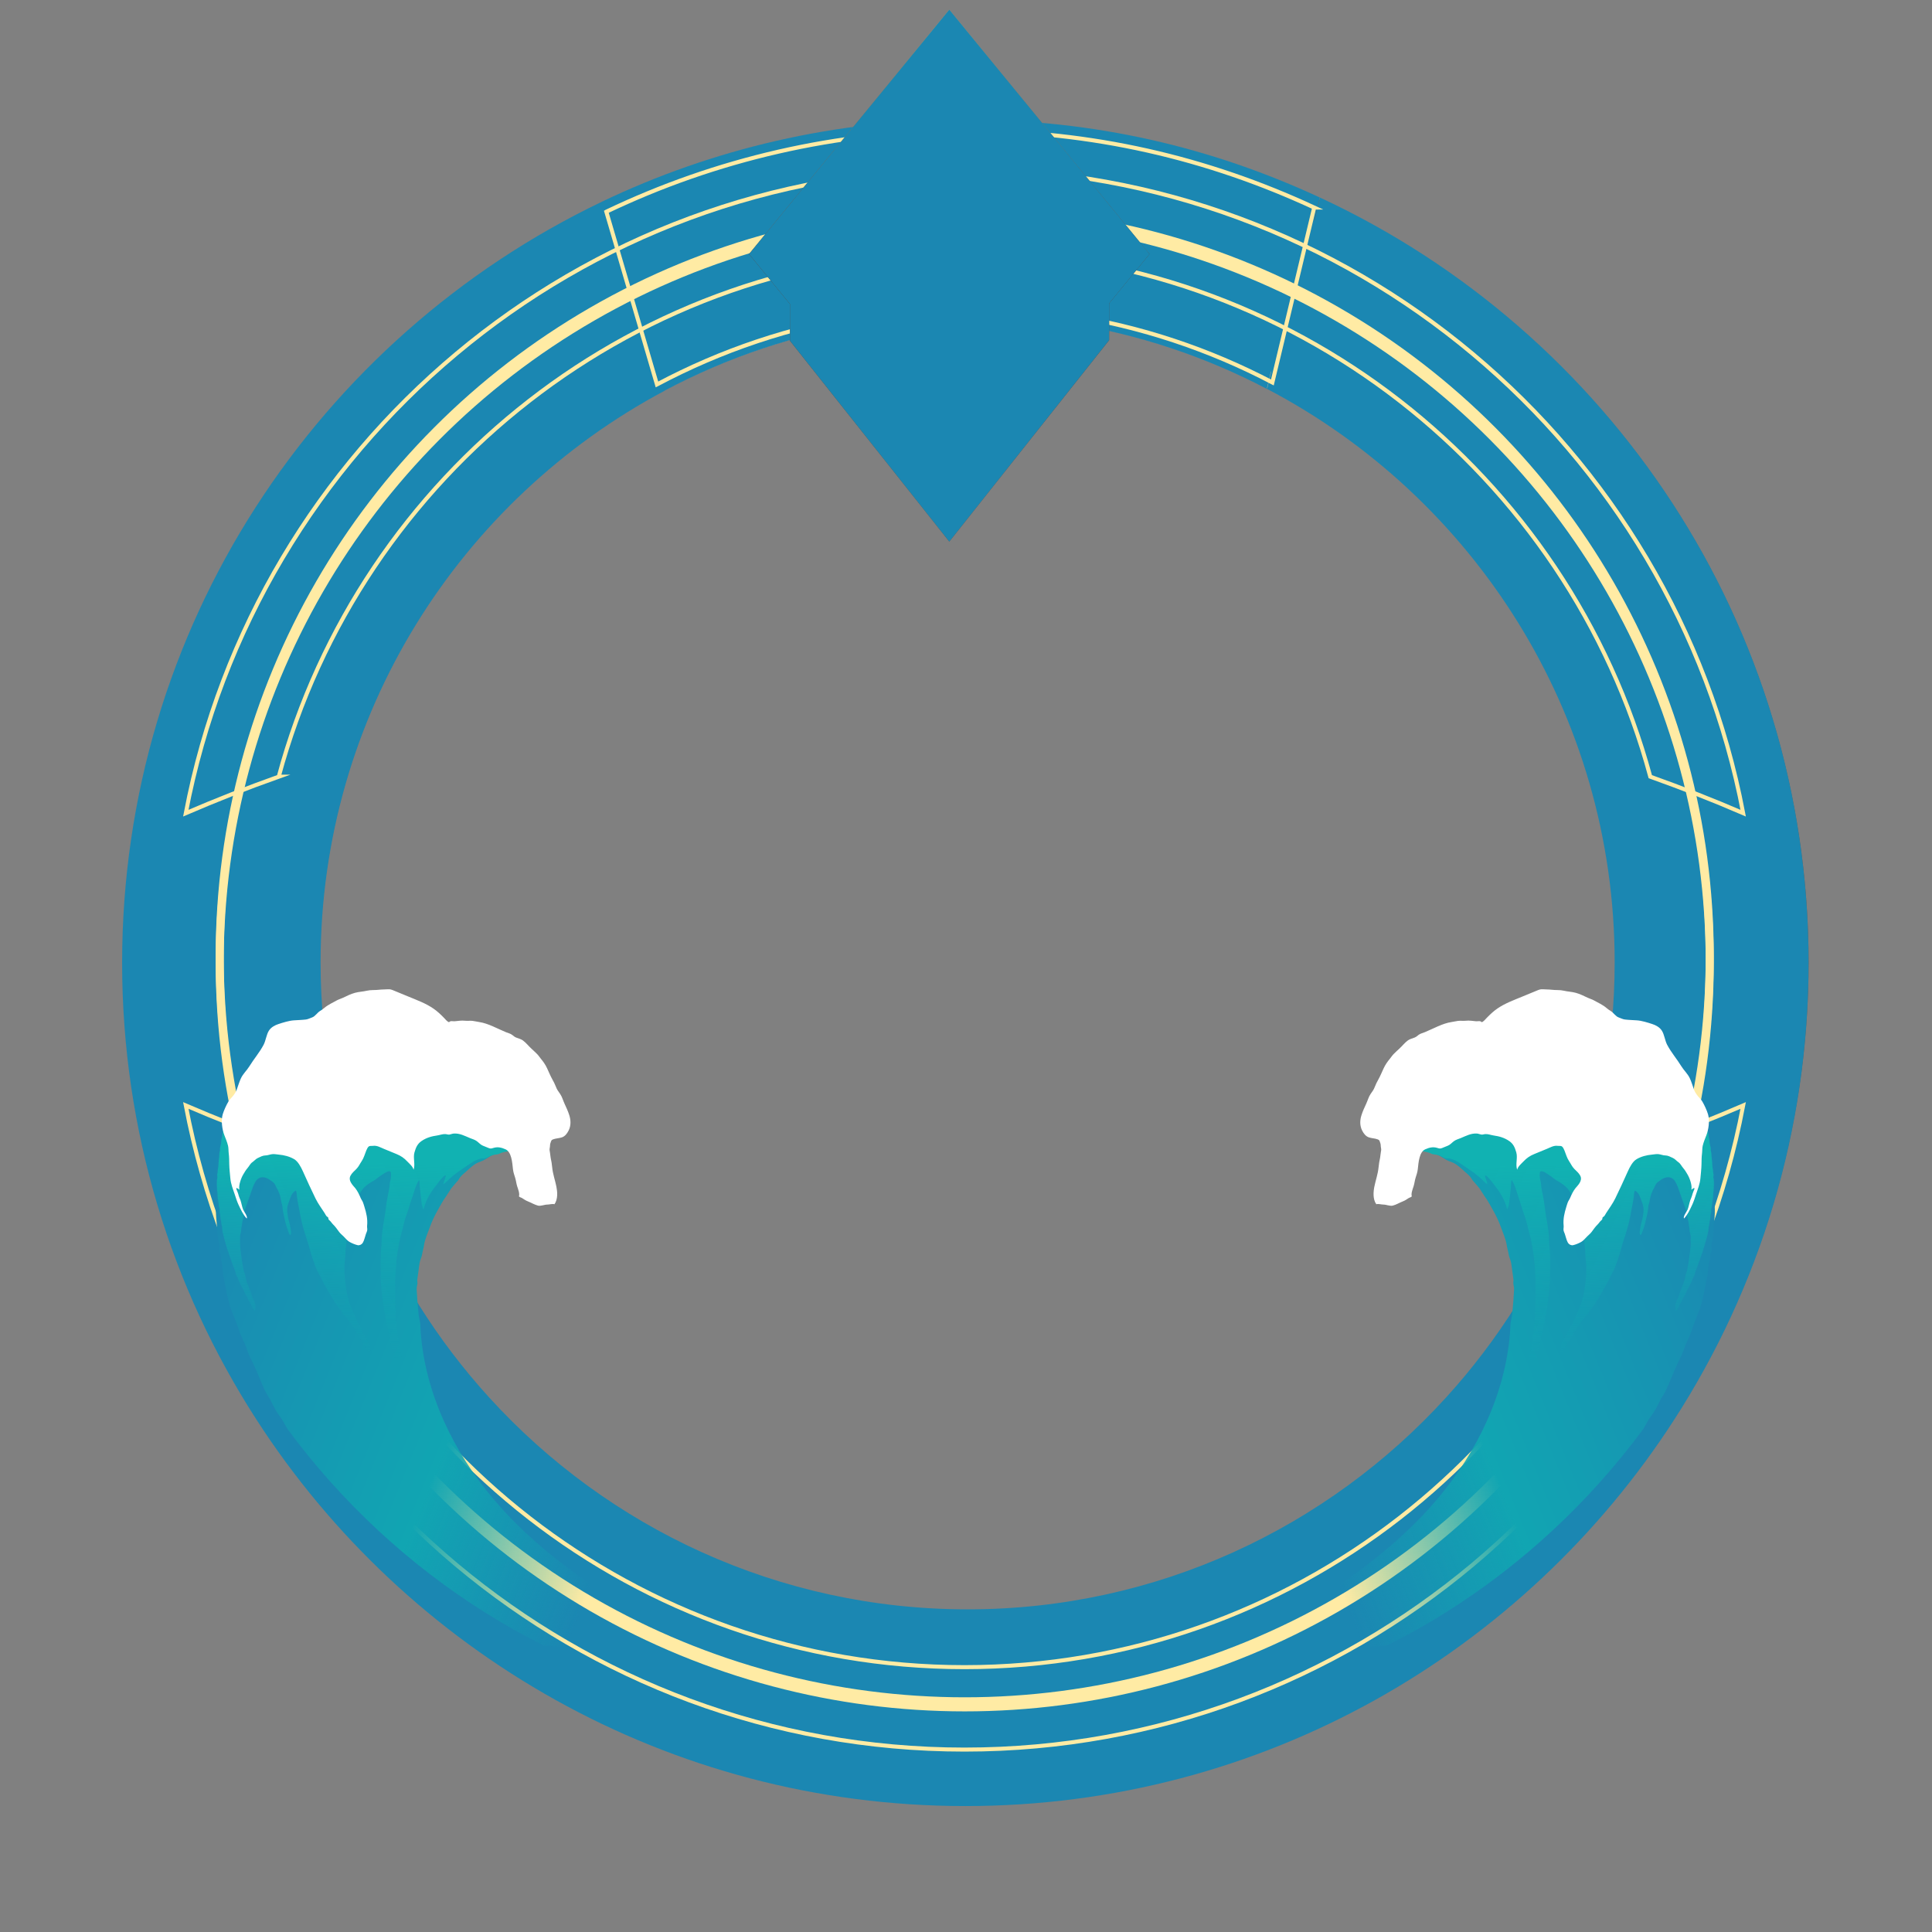 <?xml version="1.0" encoding="UTF-8"?><svg xmlns="http://www.w3.org/2000/svg" xmlns:xlink="http://www.w3.org/1999/xlink" viewBox="0 0 480 480"><rect x="0" y="0" width="480" height="480" fill="#808080" stroke="none"/><defs><style>.cls-1,.cls-2,.cls-3,.cls-4,.cls-5,.cls-6,.cls-7,.cls-8{fill:none;stroke-miterlimit:10;}.cls-1,.cls-4{stroke:#ffeba4;}.cls-9{fill:url(#linear-gradient-2);}.cls-2{stroke:#d9c3aa;}.cls-2,.cls-4,.cls-7,.cls-8{stroke-width:2px;}.cls-3{stroke:url(#linear-gradient-3);}.cls-3,.cls-6{stroke-width:5px;}.cls-10{fill:#fff;}.cls-11{fill:url(#linear-gradient-17);}.cls-12{fill:url(#linear-gradient-15);}.cls-13{fill:url(#linear-gradient-18);}.cls-14{fill:url(#linear-gradient-14);}.cls-15{isolation:isolate;}.cls-16{fill:#633c2d;}.cls-17{fill:url(#linear-gradient-11);}.cls-18{fill:url(#linear-gradient-10);}.cls-19{fill:#1b87b2;mix-blend-mode:hard-light;}.cls-20{fill:url(#linear-gradient-16);}.cls-5{stroke:url(#linear-gradient-5);stroke-width:20px;}.cls-6{stroke:url(#linear-gradient-4);}.cls-21{mix-blend-mode:overlay;}.cls-22{fill:url(#linear-gradient-9);}.cls-7{stroke:url(#linear-gradient-7);}.cls-23{fill:url(#linear-gradient);}.cls-8{stroke:url(#linear-gradient-6);}.cls-24{fill:url(#linear-gradient-8);}.cls-25{fill:url(#linear-gradient-12);}.cls-26{fill:url(#linear-gradient-13);}</style><linearGradient id="linear-gradient" x1="153.73" y1="62.6" x2="325.9" y2="62.6" gradientUnits="userSpaceOnUse"><stop offset=".07" stop-color="#75503e"/><stop offset=".24" stop-color="#633c2d"/><stop offset=".73" stop-color="#633c2d"/><stop offset=".93" stop-color="#75503e"/></linearGradient><linearGradient id="linear-gradient-2" x1="8975.44" y1="8488.12" x2="8975.44" y2="8897.76" gradientTransform="translate(9215.33 8928) rotate(-180)" gradientUnits="userSpaceOnUse"><stop offset="0" stop-color="#ffeba4"/><stop offset=".17" stop-color="#c7995d"/><stop offset=".33" stop-color="#75503e"/></linearGradient><linearGradient id="linear-gradient-3" x1="8809" y1="8688.88" x2="9140.8" y2="8688.88" gradientTransform="translate(9215.33 8928) rotate(-180)" gradientUnits="userSpaceOnUse"><stop offset=".05" stop-color="#765141"/><stop offset=".16" stop-color="#c2935b"/><stop offset=".33" stop-color="#fff0ab"/><stop offset=".48" stop-color="#fff"/><stop offset=".66" stop-color="#ffeba4"/><stop offset=".84" stop-color="#c59861"/><stop offset=".94" stop-color="#876041"/></linearGradient><linearGradient id="linear-gradient-4" x1="8765.99" y1="8688.88" x2="9183.81" y2="8688.88" gradientTransform="translate(9215.33 8928) rotate(-180)" gradientUnits="userSpaceOnUse"><stop offset=".05" stop-color="#765141"/><stop offset=".3" stop-color="#c2935b"/><stop offset=".45" stop-color="#633c2d"/><stop offset=".55" stop-color="#633c2d"/><stop offset=".7" stop-color="#c59861"/><stop offset=".94" stop-color="#876041"/></linearGradient><linearGradient id="linear-gradient-5" x1="8975.43" y1="8485.34" x2="8975.43" y2="8895.29" gradientTransform="translate(9215.33 8928) rotate(-180)" gradientUnits="userSpaceOnUse"><stop offset="0" stop-color="#fffce9"/><stop offset=".1" stop-color="#ffeba4"/><stop offset=".17" stop-color="#c7995d"/><stop offset=".37" stop-color="#75503e"/></linearGradient><linearGradient id="linear-gradient-6" y1="8504.21" x2="8975.43" y2="8876.42" xlink:href="#linear-gradient-5"/><linearGradient id="linear-gradient-7" x1="239.9" y1="30.08" x2="239.9" y2="445.3" gradientUnits="userSpaceOnUse"><stop offset="0" stop-color="#855e44"/><stop offset=".49" stop-color="#75503e" stop-opacity="0"/></linearGradient><linearGradient id="linear-gradient-8" x1="8793.92" y1="8807.39" x2="9158.61" y2="8807.39" gradientTransform="translate(9215.33 8928) rotate(-180)" gradientUnits="userSpaceOnUse"><stop offset=".1" stop-color="#633c2d" stop-opacity="0"/><stop offset=".4" stop-color="#4f2b21"/><stop offset=".6" stop-color="#4f2b21"/><stop offset=".9" stop-color="#633c2d" stop-opacity="0"/></linearGradient><linearGradient id="linear-gradient-9" x1="-1179.39" y1="2163.22" x2="-1042.1" y2="2166.22" gradientTransform="translate(1918.94 -1295.62) rotate(20.9)" gradientUnits="userSpaceOnUse"><stop offset="0" stop-color="#1b87b2"/><stop offset=".59" stop-color="#11a5b2"/><stop offset=".93" stop-color="#11a5b2" stop-opacity="0"/></linearGradient><linearGradient id="linear-gradient-10" x1="-1144.16" y1="2123.85" x2="-1123.92" y2="2181.56" gradientTransform="translate(1918.94 -1295.62) rotate(20.9)" gradientUnits="userSpaceOnUse"><stop offset=".14" stop-color="#11b2b2"/><stop offset=".93" stop-color="#11a5b2" stop-opacity="0"/></linearGradient><linearGradient id="linear-gradient-11" x1="7093.59" y1="-995.46" x2="7230.88" y2="-992.47" gradientTransform="translate(7416.23 -1295.62) rotate(159.1) scale(1 -1)" xlink:href="#linear-gradient-9"/><linearGradient id="linear-gradient-12" x1="7128.82" y1="-1034.84" x2="7149.07" y2="-977.13" gradientTransform="translate(7416.23 -1295.62) rotate(159.1) scale(1 -1)" xlink:href="#linear-gradient-10"/><linearGradient id="linear-gradient-13" x1="196.27" y1="102.99" x2="275.56" y2="102.99" gradientUnits="userSpaceOnUse"><stop offset="0" stop-color="#633c2d"/><stop offset=".4" stop-color="#75503e"/><stop offset=".6" stop-color="#75503e"/><stop offset="1" stop-color="#633c2d"/></linearGradient><linearGradient id="linear-gradient-14" x1="235.84" y1="7.32" x2="235.84" y2="67.98" gradientUnits="userSpaceOnUse"><stop offset="0" stop-color="#c7995d"/><stop offset=".67" stop-color="#75503e"/></linearGradient><linearGradient id="linear-gradient-15" x1="235.85" y1="18.52" x2="235.85" y2="123.98" xlink:href="#linear-gradient-14"/><linearGradient id="linear-gradient-16" x1="244.57" y1="55.94" x2="202.89" y2="55.94" gradientUnits="userSpaceOnUse"><stop offset=".14" stop-color="#d8c3aa"/><stop offset=".75" stop-color="#d9c3aa" stop-opacity="0"/></linearGradient><linearGradient id="linear-gradient-17" x1="237.38" y1="67.09" x2="229.24" y2="7.85" xlink:href="#linear-gradient-16"/><linearGradient id="linear-gradient-18" x1="205.06" y1="20.8" x2="259.83" y2="84.73" xlink:href="#linear-gradient-16"/></defs><g class="cls-15"><g id="Frames"><g><g><path class="cls-23" d="m326.74,50.16l-10.39,43.46c-15.57-8.17-32.61-13.91-50.61-16.71-8.26-1.29-16.74-1.96-25.36-1.96s-17.09.67-25.36,1.96c-18.34,2.86-35.69,8.76-51.52,17.18-.02.01-.03.02-.05.03l-12.58-42.92.05-.03c26.95-12.88,57.12-20.09,88.98-20.09s60.44,6.84,86.84,19.08Z"/><path class="cls-9" d="m326.78,50.18l-10.37,43.44c52.38,27.45,88.19,82.38,88.19,145.51,0,42.5-16.24,81.29-42.84,110.47-30.04,32.97-73.3,53.69-121.32,53.69s-91.29-20.72-121.33-53.69c-26.6-29.18-42.84-67.97-42.84-110.47,0-62.75,35.38-117.39,87.24-145.01v-.03s-12.59-42.92-12.59-42.92l-.05.03c-69.54,33.25-117.58,104.26-117.58,186.49,0,41.24,12.09,79.66,32.91,111.91,36.78,56.98,100.84,94.7,173.7,94.7s136.92-37.72,173.7-94.7c20.82-32.25,32.91-70.67,32.91-111.91,0-83.08-49.03-154.7-119.73-187.51Z"/><circle class="cls-3" cx="240.43" cy="239.12" r="163.4"/><circle class="cls-6" cx="240.43" cy="239.12" r="206.41"/><circle class="cls-5" cx="239.9" cy="237.69" r="194.98"/><circle class="cls-8" cx="239.9" cy="237.69" r="185.1"/><path class="cls-7" d="m446.51,237.69c0,114.1-92.5,206.61-206.61,206.61S33.29,351.79,33.29,237.69c0-82.23,48.04-153.24,117.58-186.49.01-.01.03-.02.05-.03,26.95-12.88,57.12-20.09,88.98-20.09s60.44,6.84,86.84,19.08c.02,0,.03,0,.04.02,70.7,32.81,119.73,104.43,119.73,187.51Z"/><path class="cls-24" d="m69.47,191.55C89.75,116.48,158.45,61.08,239.84,61.08s150.11,55.4,170.39,130.48c7.95,2.84,15.65,5.86,23.08,9.07-17.33-91.02-97.49-160.03-193.47-160.03S63.71,109.61,46.38,200.62c7.44-3.21,15.14-6.24,23.09-9.07Z"/><path class="cls-19" d="m449.34,239.21c0,41.82-12.26,80.77-33.37,113.48-37.29,57.78-102.24,96.02-176.13,96.02s-138.84-38.25-176.13-96.02c-21.11-32.7-33.37-71.66-33.37-113.48,0-83.38,48.71-155.38,119.22-189.1l.05-.03c27.33-13.06,57.92-20.37,90.22-20.37s61.29,6.94,88.06,19.35l-10.54,44.07c-15.79-8.28-33.07-14.1-51.32-16.94-8.38-1.31-16.97-1.99-25.71-1.99s-17.33.68-25.72,1.99c-18.6,2.9-36.19,8.88-52.24,17.42v.03c-52.58,28.01-88.45,83.41-88.45,147.04,0,43.09,16.47,82.43,43.44,112.02,30.46,33.43,74.34,54.44,123.03,54.44s92.56-21.01,123.02-54.44c26.97-29.59,43.44-68.92,43.44-112.02,0-64.01-36.31-119.71-89.42-147.55l10.52-44.05c71.69,33.27,121.4,105.89,121.4,190.13Z"/><path class="cls-19" d="m442.21,237.69c0,40.38-11.84,78-32.23,109.58-36.01,55.8-98.73,92.73-170.09,92.73s-134.07-36.94-170.09-92.73c-20.39-31.58-32.23-69.2-32.23-109.58,0-80.52,47.04-150.05,115.13-182.61l.05-.03c26.39-12.61,55.93-19.67,87.13-19.67s59.18,6.7,85.03,18.68l-10.17,42.56c-15.25-8-31.93-13.62-49.56-16.36-8.09-1.26-16.39-1.92-24.83-1.92s-16.73.66-24.83,1.92c-17.96,2.8-34.95,8.58-50.45,16.82v.03c-50.77,27.05-85.42,80.55-85.42,141.99,0,41.62,15.9,79.6,41.95,108.17,29.41,32.28,71.79,52.57,118.81,52.57s89.38-20.29,118.8-52.57c26.05-28.57,41.95-66.56,41.95-108.17,0-61.82-35.07-115.6-86.36-142.48l10.15-42.54c69.23,32.13,117.24,102.26,117.24,183.61Z"/></g><g class="cls-21"><path class="cls-1" d="m326.51,51.56l-10.39,43.46c-15.57-8.17-32.61-13.91-50.61-16.71-8.26-1.29-16.74-1.96-25.36-1.96s-17.09.67-25.36,1.96c-18.34,2.86-35.69,8.76-51.52,17.18-.02.01-.03.02-.05.03l-12.58-42.92.05-.03c26.95-12.88,57.12-20.09,88.98-20.09s60.44,6.84,86.84,19.08Z"/><circle class="cls-4" cx="239.68" cy="239.09" r="185.1"/><path class="cls-1" d="m69.25,192.96C89.52,117.88,158.23,62.48,239.62,62.48s150.11,55.4,170.39,130.48c7.95,2.84,15.65,5.86,23.08,9.07-17.33-91.02-97.49-160.03-193.47-160.03S63.48,111.01,46.16,202.03c7.44-3.21,15.14-6.24,23.09-9.07Z"/></g><g class="cls-21"><circle class="cls-4" cx="239.68" cy="237.59" r="185.1"/><path class="cls-1" d="m46.16,274.65c17.32,91.02,97.49,160.03,193.46,160.03s176.14-69.01,193.47-160.03c-7.43,3.21-15.13,6.24-23.08,9.07-20.28,75.07-88.99,130.48-170.39,130.48s-150.1-55.4-170.37-130.48c-7.95-2.84-15.65-5.86-23.09-9.07Z"/></g><g><g><path class="cls-22" d="m155.22,399.11l-.04.11c-.18.5-.36,1.01-.54,1.52-.46,1.3-.87,1.99-1.76,2.94-.71.76-1.49,1.47-2.27,1.98-.76.5-1.46,1.18-2.27,1.65-1.12.65-2.01.83-3.19,1.07-1.36.28-2.69.79-4.07.91-.89.08-1.76-.17-2.65-.23-.86-.06-1.71-.1-2.55-.18-.31-.03-.61-.06-.92-.11-19.72-9.91-37.75-23.72-52.86-40.61-3.76-4.21-7.34-8.61-10.72-13.18,0,0-.02-.02-.02-.04-.41-.69-.78-1.43-1.2-2.12-.46-.77-1.03-1.42-1.49-2.17-.51-.83-.95-1.82-1.42-2.7-.46-.87-1.03-1.61-1.45-2.52-.81-1.73-1.51-3.55-2.28-5.31-.72-1.65-1.61-3.15-2.19-4.91-.57-1.7-1.45-3.15-1.99-4.84-.49-1.56-1.14-3.07-1.74-4.56-.61-1.52-.97-3.15-1.32-4.83-.32-1.51-.6-3.09-.87-4.63-.15-.85-.09-1.76-.28-2.57-.06-.27-.22-.5-.27-.78-.08-.42.05-.86-.05-1.27-.09-.38-.35-.56-.41-.99-.05-.37.11-.8.11-1.18,0-.67-.28-1.28-.36-1.92-.17-1.33-.23-2.8-.35-4.16-.12-1.29-.24-2.74-.09-4.05.13-1.14-.11-2.18-.02-3.32.1-1.35-.02-2.67-.04-4.01,0-.38,0-.77,0-1.16,0-.29.1-.81.08-1.09-.04-.62-.16-1.11-.06-1.77.11-.64.3-1.13.34-1.79.04-.68.21-1.22.34-1.88.13-.64.16-1.15.4-1.82.25-.69.49-1.39.74-2.09.45-1.26.83-2.71,1.48-3.82.31-.53.71-.94.95-1.53.24-.62.41-.9.83-1.4.67-.82,1.09-2.05,1.64-2.99.29-.49.64-1.12.94-1.55.27-.4.63-.54.9-1.01.55-.97,1.17-1.68,1.82-2.57.68-.91,1.54-1.8,2.33-2.43.46-.37.8-.87,1.3-1.15.35-.19.74-.4,1.06-.56.84-.43,1.78-.39,2.72-.66,1.2-.56,1.63-.29,2.06-.19.56.13,1.08.06,1.63.31,1.04.46,2.16.51,3.2.97,1.36.6,2.79.74,4.22,1.11,1.94.49,3.65,1.56,5.66,1.71,1.43.11,2.92.4,4.38.2,2.09-.29,4.18-.56,6.27-.76,3.55-.34,6.9.5,10.38.71,1.66.1,3.34.06,4.97.31,1.54.25,2.96.81,4.4,1.39,3.03,1.23,5.94,3.35,7.97,6.36,1.08,1.61,2.08,4.03,2.22,6.28.08,1.31-.6,2.85-1.1,4.06-.22.52-.59,1.13-.94,1.55-1.17,1.38-3.07,1.55-4.45,2.17-.71.31-1.37.84-2.08,1.21-.52.27-1.04.42-1.56.65-1.04.47-1.9,1.32-2.81,2.13-.51.46-1.06.87-1.51,1.43-.21.25-.34.53-.52.79-.21.29-.43.44-.63.71-.4.52-.84.95-1.22,1.49-.41.58-.75,1.23-1.16,1.8-.87,1.17-1.56,2.53-2.29,3.82-.7,1.26-1.31,2.58-1.81,3.99-.49,1.38-1.19,2.88-1.39,4.32-.12.8-.36,1.53-.49,2.33-.11.71-.48,1.33-.6,2.04-.12.74-.23,1.47-.31,2.22-.07.67-.23,1.34-.28,1.98-.03.31.06.62.04.96-.03.41-.18.84-.19,1.25-.02.6.09,1.17.1,1.78.03,1.32.22,2.54.3,3.83.08,1.09.29,2.04.48,3.04.05,1.55.17,3.09.35,4.63,1.82,15.55,9.52,29.81,19.62,41.06,8.93,9.94,19.66,17.74,30.82,24.59Z"/><path class="cls-18" d="m58.24,273.92c-.18.07-.46.61-.57.81-.13.25-.16.58-.29.84-.14.29-.31.47-.42.79-.14.41-.29.82-.43,1.22-.25.72-.51,1.44-.76,2.16-.12.33-.27.67-.33,1.01-.07.43-.19.83-.22,1.26-.02.33-.07.57-.16.89-.12.41-.07.79-.14,1.2-.06.35-.2.73-.25,1.09-.03.19,0,.33,0,.52,0,.27-.08.38-.13.63-.07.33-.05.66-.07.98-.02.36-.11.68-.13,1.03-.02.4-.06.8-.08,1.21-.02.48-.16.96-.18,1.46,0,.32-.11.6-.13.9-.01.22.08.32.07.54-.01.16-.1.43-.12.62-.03.3,0,.56-.03.86-.03.43.04.8.04,1.23s.07.73.12,1.14c.05.44,0,.91.06,1.34.05.33.14.67.19,1.02.04.31.04.62.08.93s.17.59.2.9c.02.17-.03.35-.03.52,0,.22.06.28.11.47.12.44.06.93.16,1.38s.17.89.24,1.37c.04.26.11.49.15.75.05.35.02.71.1,1.05.49,2.17,1.15,4.31,1.89,6.37.19.54.38,1.08.56,1.62.21.65.5,1.21.71,1.86.08.26.13.54.21.8.11.35.33.58.45.91.24.65.52,1.28.84,1.88.27.51.56,1.01.79,1.55s.57,1.01.82,1.55c.18.4.35.82.56,1.2.09.15.22.26.3.42.1.2.07.37.29.46-.02.09-.03.18-.05.26.22.15.3.33.43.56s.21.38.31-.09c.14-.64.1-1.27-.12-1.8-.08-.18-.09-.43-.19-.6-.12-.22-.25-.37-.34-.62-.18-.53-.35-1.08-.56-1.59-.25-.61-.47-1.29-.73-1.9-.28-.67-.43-1.42-.57-2.16-.07-.35-.25-.66-.34-1-.1-.41-.15-.86-.23-1.28-.16-.89-.29-1.79-.41-2.71s-.26-1.81-.27-2.73c0-.47.04-.9,0-1.37-.05-.64.18-1.18.27-1.79.04-.29.01-.56.06-.84.06-.31.13-.53.15-.85.05-.55.2-1.11.33-1.66s.18-1.02.28-1.54c.12-.6.41-1.23.61-1.8.33-.93.66-1.85.98-2.78.35-.98.63-1.97,1.17-2.83.94-1.5,2.48-1.19,3.54-.42.32.23.66.46.96.72s.47.76.67,1.13c.3.54.58,1.1.79,1.7.22.64.31,1.23.43,1.91.04.26.15.48.21.73.08.33.09.67.13,1.01.08.7.24,1.41.39,2.08.26,1.08.46,2.12.86,3.13.12.3.39,1.29.66,1.35.4-.51.09-1.38.02-1.91-.13-.95-.47-1.76-.62-2.7-.12-.76-.23-1.4-.15-2.21.1-.91.57-1.87.87-2.74.25-.74.67-1.2,1.25-1.53.25.42.24,1.16.3,1.68.08.74.24,1.42.37,2.14.34,1.81.66,3.69,1.16,5.43s1.1,3.34,1.56,5.06,1,3.35,1.63,4.91c.33.83.78,1.58,1.17,2.35.42.82.79,1.66,1.27,2.42.52.82.96,1.72,1.47,2.55.68,1.1,1.42,2.14,2.14,3.19.85,1.23,1.88,2.23,2.72,3.46.61.9,1.11,1.89,1.72,2.78.62.9,1.16,1.85,1.72,2.81.27.46.61,1.43,1.12,1.55.3-.38.04-1.48-.07-1.87s-.21-.76-.4-1.08c-.53-.9-1.04-1.85-1.51-2.82-.41-.85-.9-1.6-1.28-2.48-.32-.73-.66-1.44-.97-2.18-.34-.8-.73-1.58-.97-2.44-.28-1-.5-2.11-.67-3.17-.29-1.81-.43-3.68-.39-5.57.01-.62.09-1.24.16-1.85.08-.7.06-1.39.11-2.09.1-1.45.37-2.96.6-4.4.32-1.98.84-3.98,1.42-5.9s1.32-3.96,2.68-5.32c.49-.49,1.09-.89,1.65-1.24.33-.2.67-.37,1-.59.37-.25.71-.58,1.08-.83.47-.31.96-.64,1.43-.94.25-.16.77-.39,1.02-.36.28.03.34.15.38.43.05.31.03.95-.02,1.29-.06.48-.24.92-.27,1.42-.06.96-.25,1.9-.46,2.85-.39,1.74-.49,3.53-.8,5.28-.37,2.06-.76,4.22-.76,6.28,0,1-.19,2.03-.22,3.05s-.06,2.1-.05,3.14c.03,2.64.08,5.32.49,7.86.22,1.36.36,2.75.61,4.1.26,1.41.54,2.78.85,4.17.38,1.7.65,3.44,1.04,5.14.5,2.13,1.08,4.23,1.66,6.31.79,2.83,1.71,5.6,2.74,8.28.67,1.72,1.27,3.46,1.9,5.21.63,1.76,1.45,3.36,2.21,5.02.74,1.61,1.37,3.3,2.08,4.93.62,1.42,1.31,2.77,1.96,4.16.25.54.45,1.11.68,1.66.13.32.49.63.49,1.01-.34-.38-.53-1.09-.8-1.56-.34-.6-.68-1.19-1.01-1.81-.56-1.07-1.08-2.16-1.56-3.29-.69-1.63-1.21-3.35-1.77-5.06-.22-.68-.44-1.36-.64-2.06-.27-.97-.66-1.87-.95-2.83-.52-1.72-.92-3.48-1.4-5.22-.51-1.85-.91-3.75-1.47-5.58-.2-.65-.46-1.27-.62-1.95-.19-.83-.35-1.67-.55-2.5-.38-1.61-.66-3.27-1.06-4.87-.43-1.71-.52-3.54-.77-5.32s-.33-3.59-.38-5.39c-.03-1.04-.12-2.07-.06-3.12s-.04-2.01-.03-3.03c.02-1.83.14-3.66.3-5.5.15-1.74.47-3.52.8-5.25.19-.99.51-1.94.74-2.93.24-1.04.45-1.99.81-2.99.62-1.7,1.08-3.44,1.69-5.14.47-1.31.82-2.86,1.58-4,.2.13.17,1.37.2,1.65.07.79.15,1.58.24,2.36.08.69.16,1.37.27,2.05.06.37.29.8.3,1.17.19-.16.3-.39.34-.68.18-.59.39-1.16.65-1.71.57-1.19,1.28-2.26,2.06-3.25.55-.71,1.05-1.43,1.66-2.07.17-.18.66-.82.92-.65-.01.76-.56,1.5-.57,2.18.69-.48,1.29-1.19,1.95-1.75,1.01-.86,2.08-1.63,3.15-2.34,1.38-.92,2.69-1.98,4.23-2.3.44-.09.87.03,1.31-.17.68-.31,1.23-.69,1.95-.77.31-.04.65-.08.96-.14.34-.07.65-.31,1-.4.53-.15,1.07-.27,1.61-.35.7-.1,1.44.02,2.13-.25.35-.14.64-.34.96-.55.23-.15.5-.16.71-.33.14-.11.25-.31.33-.48.28-.57.18-.93-.05-1.43-.73-1.55-1.61-2.88-2.63-4.14-1.13-1.42-2.46-2.67-3.78-3.84-1.53-1.36-3.19-2.7-4.9-3.72-2.61-1.55-5.46-3.04-8.44-3.46-2.71-.38-5.49.32-8.25.56-2.6.23-5.19.32-7.77.25-2.48-.06-4.95-.26-7.44-.21-1.87.03-3.63.52-5.48,1.05-1.55.45-3.04.9-4.56,1.55-.63.27-1.27.69-1.92.84-.56.13-1.14.13-1.69.12-1.26-.04-2.43.19-3.7.49-.95.22-1.88.22-2.82.33-.7.08-1.41.43-2.04.85-.68.45-1.28,1-1.99,1.42-.89.53-1.72,1.02-2.69,1.03-.27,0-.49.12-.75.13-.2.01-.39-.13-.58-.21-.29-.12-.38-.16-.53-.47-.12-.26-.23-.56-.24-1.59Z"/><path class="cls-10" d="m59.48,295.56c-.26-1,.42-2.9.97-3.8.35-.58.61-1.05,1.03-1.53s.69-1.12,1.21-1.48.82-.79,1.39-1.06,1.24-.62,1.82-.62,1.13-.25,1.7-.32c.54-.07,1.13.06,1.68.11,1.3.12,2.65.45,3.82,1.14.94.56,1.65,1.89,2.15,3,1.03,2.28,2.04,4.52,3.14,6.76.64,1.3,1.51,2.46,2.25,3.61.18.27.31.61.54.84.08.08.27.15.34.26.08.13.05.37.13.5.13.2.4.36.55.56.17.22.31.44.51.63.59.56,1.05,1.23,1.55,1.91.31.42.74.75,1.1,1.11.43.43.94,1.06,1.45,1.35.58.34,1.41.69,2.06.83.43.09.98-.13,1.29-.64.34-.57.53-1.53.76-2.17.1-.29.3-.65.32-.96.03-.4-.07-.66-.03-1.08.16-1.72-.19-3.1-.65-4.62-.12-.39-.23-.78-.38-1.17s-.41-.7-.58-1.1c-.33-.8-.79-1.73-1.29-2.37s-1.91-1.86-1.23-3.15c.36-.69.94-1.14,1.44-1.65.61-.61.84-1.23,1.34-1.97.55-.83.75-1.67,1.13-2.61.12-.29.36-.82.59-1,.32-.26.75-.14,1.12-.19.98-.13,1.82.4,2.7.76,1.03.42,2.06.85,3.09,1.27,1.12.46,1.89.98,2.77,1.92.48.51,1.31,1.18,1.49,1.99.48-1.36-.17-2.92.22-4.3.36-1.27.75-2.12,1.71-2.8,1.24-.87,2.55-1.22,3.89-1.41.69-.1,1.39-.39,2.08-.35.35.02.67.17,1.01.12s.68-.22,1.05-.25c1.47-.12,2.73.57,4.05,1.12.57.23,1.21.4,1.71.77s.92.89,1.5,1.12c.46.18.92.37,1.38.56.48.21.7.17,1.2.01,1.1-.35,2.05-.11,3.04.33,1.49.66,1.67,3.22,1.86,4.97.08.74.33,1.43.54,2.1s.28,1.41.49,2.09c.18.59.71,1.85.45,2.53.18.24.56.28.8.44.51.34.91.61,1.48.83.81.32,1.62.82,2.46,1.03.69.17,1.59-.26,2.33-.26.53,0,1.26-.25,1.75-.08.9-1.25.74-3.1.48-4.4-.33-1.61-.87-3.08-1.04-4.76-.08-.82-.2-1.61-.38-2.39-.1-.47-.09-.96-.19-1.42-.12-.58-.1-.69.01-1.3.06-.35-.02-.49.13-.93.22-.63.19-.73.63-.91.72-.28,1.5-.26,2.22-.51.74-.25,1.26-.89,1.66-1.69.63-1.24.55-2.6.18-3.78-.33-1.05-.75-1.93-1.19-2.89-.37-.79-.61-1.74-1.1-2.43-.44-.62-.79-1.08-1.07-1.84-.23-.61-.49-1.1-.79-1.64-.5-.9-.94-1.94-1.38-2.9-.42-.91-.96-1.66-1.55-2.37-.37-.45-.62-.88-1.04-1.27s-.84-.83-1.29-1.22c-.72-.65-1.35-1.49-2.14-2.06-.48-.34-1.14-.5-1.68-.71-.42-.17-.63-.4-.99-.67-.45-.33-1.06-.46-1.56-.67-2.13-.88-4.35-2.17-6.61-2.51-.54-.08-1.06-.21-1.59-.28-.62-.09-1.27.03-1.9-.04-.88-.1-1.73.04-2.63.13-.37.04-1.05-.2-1.36.23-.47-.11-.95-.76-1.28-1.09-.83-.85-1.66-1.64-2.61-2.29-1.94-1.33-4.08-2.1-6.21-2.98-1.18-.49-2.36-.97-3.54-1.46-.53-.22-.96-.41-1.55-.36-.76.06-1.47.03-2.23.12-1.01.13-1.98,0-3.01.24-.96.23-1.97.25-2.95.52-1.02.28-1.99.75-2.98,1.23-.48.23-.96.35-1.44.6-.58.31-1.13.59-1.71.92s-1.02.6-1.55,1.05c-.3.26-.65.51-.98.7-.7.41-1.26,1.37-2.01,1.62-.49.16-1,.45-1.51.51-.99.12-2.01.14-3,.21-1.21.08-2.69.54-3.89.94-.79.26-1.78.76-2.33,1.64-.63,1.01-.75,2.43-1.31,3.5-1.02,1.93-2.42,3.52-3.54,5.35-.67,1.08-1.54,1.8-2.1,2.99-.41.87-.67,1.83-1.01,2.74-.2.55-.42.9-.75,1.37-.41.57-1,1.05-1.35,1.66-.52.9-1.09,2.12-1.4,3.14-.47,1.57-.13,3.81.39,5.17.34.89.71,1.73.93,2.67.14.58.09,1.26.17,1.89.11.85.12,1.74.13,2.64.02,1.21.17,2.36.27,3.54.13,1.45.66,2.71,1.09,3.99.29.88.54,1.7.91,2.51.6,1.29,1.18,2.56,2.06,3.48.35-.41-.74-1.82-.89-2.22-.28-.75-.4-1.54-.65-2.31-.13-.38-.31-.67-.42-1.08-.1-.36-.2-.72-.34-1.05-.3-.69-.59-1.33.42-.53Z"/></g><g><path class="cls-17" d="m324.47,399.11l.04.11c.18.5.36,1.01.54,1.52.46,1.3.87,1.99,1.76,2.94.71.76,1.49,1.47,2.27,1.98.76.5,1.46,1.18,2.27,1.65,1.12.65,2.01.83,3.19,1.07,1.36.28,2.69.79,4.07.91.89.08,1.76-.17,2.65-.23.86-.06,1.71-.1,2.55-.18.31-.03.61-.06.92-.11,19.72-9.91,37.75-23.72,52.86-40.61,3.76-4.21,7.34-8.61,10.72-13.18,0,0,.02-.02.02-.04.41-.69.78-1.43,1.2-2.12.46-.77,1.03-1.42,1.49-2.17.51-.83.95-1.82,1.42-2.7.46-.87,1.03-1.61,1.45-2.52.81-1.73,1.51-3.55,2.28-5.31.72-1.65,1.61-3.15,2.19-4.91.57-1.7,1.45-3.15,1.99-4.84.49-1.56,1.14-3.07,1.74-4.56.61-1.52.97-3.15,1.32-4.83.32-1.51.6-3.09.87-4.63.15-.85.09-1.76.28-2.57.06-.27.22-.5.27-.78.08-.42-.05-.86.05-1.27.09-.38.35-.56.41-.99.05-.37-.11-.8-.11-1.18,0-.67.28-1.28.36-1.92.17-1.33.23-2.8.35-4.16.12-1.29.24-2.74.09-4.05-.13-1.14.11-2.18.02-3.32-.1-1.35.02-2.67.04-4.01,0-.38,0-.77,0-1.16,0-.29-.1-.81-.08-1.09.04-.62.16-1.11.06-1.77-.11-.64-.3-1.13-.34-1.79-.04-.68-.21-1.22-.34-1.88-.13-.64-.16-1.15-.4-1.82-.25-.69-.49-1.39-.74-2.09-.45-1.26-.83-2.71-1.48-3.82-.31-.53-.71-.94-.95-1.53-.24-.62-.41-.9-.83-1.4-.67-.82-1.09-2.05-1.64-2.99-.29-.49-.64-1.12-.94-1.55-.27-.4-.63-.54-.9-1.01-.55-.97-1.17-1.68-1.82-2.57-.68-.91-1.54-1.8-2.33-2.43-.46-.37-.8-.87-1.3-1.15-.35-.19-.74-.4-1.06-.56-.84-.43-1.78-.39-2.72-.66-1.2-.56-1.63-.29-2.06-.19-.56.13-1.08.06-1.63.31-1.04.46-2.16.51-3.2.97-1.36.6-2.79.74-4.22,1.11-1.94.49-3.65,1.56-5.66,1.71-1.43.11-2.92.4-4.38.2-2.09-.29-4.18-.56-6.27-.76-3.55-.34-6.9.5-10.38.71-1.66.1-3.34.06-4.97.31-1.54.25-2.96.81-4.4,1.39-3.03,1.23-5.94,3.35-7.97,6.36-1.08,1.61-2.08,4.03-2.22,6.28-.08,1.31.6,2.85,1.1,4.06.22.52.59,1.13.94,1.55,1.17,1.38,3.07,1.55,4.45,2.17.71.31,1.37.84,2.08,1.21.52.27,1.04.42,1.56.65,1.04.47,1.9,1.32,2.81,2.13.51.46,1.06.87,1.51,1.43.21.25.34.53.52.79.21.29.43.44.63.71.4.52.84.95,1.22,1.49.41.58.75,1.23,1.16,1.8.87,1.17,1.56,2.53,2.29,3.82.7,1.26,1.31,2.58,1.81,3.99.49,1.38,1.19,2.88,1.39,4.32.12.8.36,1.53.49,2.33.11.71.48,1.33.6,2.04.12.74.23,1.47.31,2.22.07.67.23,1.34.28,1.98.03.31-.06.62-.04.96.03.41.18.84.19,1.25.02.6-.09,1.17-.1,1.78-.03,1.32-.22,2.54-.3,3.83-.08,1.09-.29,2.04-.48,3.04-.05,1.55-.17,3.09-.35,4.63-1.82,15.55-9.52,29.81-19.62,41.06-8.93,9.94-19.66,17.74-30.82,24.59Z"/><path class="cls-25" d="m421.45,273.92c.18.07.46.61.57.81.13.25.16.58.29.84.14.29.31.47.42.79.14.41.29.82.43,1.22.25.72.51,1.44.76,2.16.12.33.27.67.33,1.01.07.43.19.83.22,1.26.02.33.07.57.16.89.12.41.07.79.14,1.2.06.35.2.73.25,1.09.03.19,0,.33,0,.52,0,.27.08.38.13.63.07.33.05.66.07.98.02.36.11.68.13,1.03.02.4.06.8.08,1.21.02.48.16.96.18,1.46,0,.32.11.6.13.9.01.22-.08.32-.07.54.01.16.1.43.12.62.03.3,0,.56.03.86.03.43-.04.8-.04,1.23s-.07.73-.12,1.14c-.05.44,0,.91-.06,1.34-.05.33-.14.67-.19,1.02-.04.31-.04.62-.08.93s-.17.59-.2.9c-.02.17.03.35.03.52,0,.22-.06.28-.11.47-.12.44-.06.93-.16,1.38s-.17.89-.24,1.37c-.04.26-.11.49-.15.75-.05.35-.02.71-.1,1.05-.49,2.17-1.15,4.31-1.89,6.37-.19.54-.38,1.08-.56,1.62-.21.65-.5,1.21-.71,1.86-.08.26-.13.54-.21.8-.11.35-.33.58-.45.91-.24.65-.52,1.28-.84,1.88-.27.51-.56,1.01-.79,1.55s-.57,1.01-.82,1.55c-.18.4-.35.82-.56,1.2-.09.15-.22.26-.3.42-.1.2-.07.37-.29.46.02.09.03.18.05.26-.22.15-.3.33-.43.56s-.21.38-.31-.09c-.14-.64-.1-1.27.12-1.8.08-.18.09-.43.19-.6.12-.22.25-.37.34-.62.18-.53.35-1.08.56-1.59.25-.61.47-1.29.73-1.9.28-.67.43-1.42.57-2.16.07-.35.25-.66.34-1,.1-.41.15-.86.23-1.28.16-.89.29-1.79.41-2.71.12-.89.26-1.81.27-2.73,0-.47-.04-.9,0-1.37.05-.64-.18-1.18-.27-1.79-.04-.29-.01-.56-.06-.84-.06-.31-.13-.53-.15-.85-.05-.55-.2-1.11-.33-1.66s-.18-1.02-.28-1.54c-.12-.6-.41-1.23-.61-1.8-.33-.93-.66-1.85-.98-2.78-.35-.98-.63-1.97-1.17-2.83-.94-1.5-2.48-1.19-3.54-.42-.32.23-.66.46-.96.72s-.47.76-.67,1.13c-.3.54-.58,1.1-.79,1.7-.22.64-.31,1.23-.43,1.91-.04.26-.15.48-.21.73-.08.33-.09.67-.13,1.01-.08.7-.24,1.41-.39,2.08-.26,1.08-.46,2.12-.86,3.13-.12.3-.39,1.29-.66,1.35-.4-.51-.09-1.38-.02-1.91.13-.95.47-1.76.62-2.7.12-.76.23-1.4.15-2.21-.1-.91-.57-1.87-.87-2.74-.25-.74-.67-1.2-1.25-1.53-.25.42-.24,1.16-.3,1.68-.08.74-.24,1.42-.37,2.14-.34,1.81-.66,3.69-1.16,5.43-.49,1.7-1.1,3.34-1.56,5.06s-1,3.35-1.63,4.91c-.33.83-.78,1.58-1.17,2.35-.42.82-.79,1.66-1.27,2.42-.52.82-.96,1.72-1.47,2.55-.68,1.1-1.42,2.14-2.14,3.19-.85,1.23-1.88,2.23-2.72,3.46-.61.9-1.11,1.89-1.72,2.78-.62.9-1.16,1.85-1.72,2.81-.27.46-.61,1.43-1.12,1.55-.3-.38-.04-1.48.07-1.87s.21-.76.4-1.08c.53-.9,1.04-1.85,1.51-2.82.41-.85.9-1.6,1.28-2.48.32-.73.66-1.44.97-2.18.34-.8.73-1.58.97-2.44.28-1,.5-2.11.67-3.17.29-1.81.43-3.68.39-5.57-.01-.62-.09-1.24-.16-1.85-.08-.7-.06-1.39-.11-2.09-.1-1.45-.37-2.96-.6-4.4-.32-1.98-.84-3.98-1.42-5.9s-1.32-3.96-2.68-5.32c-.49-.49-1.09-.89-1.65-1.24-.33-.2-.67-.37-1-.59-.37-.25-.71-.58-1.08-.83-.47-.31-.96-.64-1.43-.94-.25-.16-.77-.39-1.02-.36-.28.03-.34.15-.38.43-.05.31-.03.95.02,1.29.06.48.24.92.27,1.42.06.96.25,1.9.46,2.85.39,1.74.49,3.53.8,5.28.37,2.06.76,4.22.76,6.28,0,1,.19,2.03.22,3.05.03,1.05.06,2.1.05,3.14-.03,2.64-.08,5.32-.49,7.86-.22,1.36-.36,2.75-.61,4.1s-.54,2.78-.85,4.17c-.38,1.7-.65,3.44-1.04,5.14-.5,2.13-1.08,4.23-1.66,6.31-.79,2.83-1.71,5.6-2.74,8.28-.67,1.72-1.27,3.46-1.9,5.21-.63,1.76-1.45,3.36-2.21,5.02s-1.37,3.3-2.08,4.93c-.62,1.42-1.31,2.77-1.96,4.16-.25.54-.45,1.11-.68,1.66-.13.32-.49.63-.49,1.01.34-.38.53-1.09.8-1.56.34-.6.68-1.19,1.01-1.81.56-1.07,1.08-2.16,1.56-3.29.69-1.63,1.21-3.35,1.77-5.06.22-.68.44-1.36.64-2.06.27-.97.66-1.87.95-2.83.52-1.72.92-3.48,1.4-5.22.51-1.85.91-3.75,1.47-5.58.2-.65.46-1.27.62-1.95.19-.83.35-1.67.55-2.5.38-1.61.66-3.27,1.06-4.87.43-1.71.52-3.54.77-5.32s.33-3.59.38-5.39c.03-1.04.12-2.07.06-3.12-.06-1.02.04-2.01.03-3.03-.02-1.83-.14-3.66-.3-5.5-.15-1.74-.47-3.52-.8-5.25-.19-.99-.51-1.94-.74-2.93-.24-1.04-.45-1.99-.81-2.99-.62-1.7-1.08-3.44-1.69-5.14-.47-1.31-.82-2.86-1.58-4-.2.13-.17,1.37-.2,1.65-.07.79-.15,1.58-.24,2.36-.08.69-.16,1.37-.27,2.05-.06.37-.29.8-.3,1.17-.19-.16-.3-.39-.34-.68-.18-.59-.39-1.16-.65-1.71-.57-1.19-1.28-2.26-2.06-3.25-.55-.71-1.05-1.43-1.66-2.07-.17-.18-.66-.82-.92-.65.01.76.56,1.5.57,2.18-.69-.48-1.29-1.19-1.95-1.75-1.01-.86-2.08-1.63-3.15-2.34-1.38-.92-2.69-1.98-4.23-2.3-.44-.09-.87.03-1.31-.17-.68-.31-1.23-.69-1.95-.77-.31-.04-.65-.08-.96-.14-.34-.07-.65-.31-1-.4-.53-.15-1.07-.27-1.61-.35-.7-.1-1.44.02-2.13-.25-.35-.14-.64-.34-.96-.55-.23-.15-.5-.16-.71-.33-.14-.11-.25-.31-.33-.48-.28-.57-.18-.93.05-1.43.73-1.55,1.61-2.88,2.63-4.14,1.13-1.42,2.46-2.67,3.78-3.84,1.53-1.36,3.19-2.7,4.9-3.72,2.61-1.55,5.46-3.04,8.44-3.46,2.71-.38,5.49.32,8.25.56,2.6.23,5.19.32,7.77.25,2.48-.06,4.95-.26,7.44-.21,1.87.03,3.63.52,5.48,1.05,1.55.45,3.04.9,4.56,1.55.63.27,1.27.69,1.92.84.56.13,1.14.13,1.69.12,1.26-.04,2.43.19,3.7.49.95.22,1.88.22,2.82.33.7.08,1.41.43,2.04.85.68.45,1.28,1,1.99,1.42.89.53,1.72,1.02,2.69,1.03.27,0,.49.12.75.13.2.01.39-.13.58-.21.29-.12.38-.16.53-.47.12-.26.23-.56.24-1.59Z"/><path class="cls-10" d="m420.21,295.56c.26-1-.42-2.9-.97-3.8-.35-.58-.61-1.05-1.03-1.53s-.69-1.12-1.21-1.48-.82-.79-1.39-1.06-1.24-.62-1.82-.62-1.13-.25-1.7-.32c-.54-.07-1.13.06-1.68.11-1.3.12-2.65.45-3.82,1.14-.94.56-1.65,1.89-2.15,3-1.03,2.28-2.04,4.52-3.14,6.76-.64,1.3-1.51,2.46-2.25,3.61-.18.27-.31.61-.54.84-.08.08-.27.15-.34.26-.08.13-.05.37-.13.5-.13.2-.4.36-.55.56-.17.22-.31.44-.51.63-.59.56-1.05,1.23-1.55,1.91-.31.42-.74.75-1.1,1.11-.43.43-.94,1.06-1.45,1.35-.58.34-1.41.69-2.06.83-.43.09-.98-.13-1.29-.64-.34-.57-.53-1.53-.76-2.17-.1-.29-.3-.65-.32-.96-.03-.4.07-.66.03-1.08-.16-1.72.19-3.1.65-4.62.12-.39.23-.78.38-1.17s.41-.7.58-1.1c.33-.8.79-1.73,1.29-2.37s1.91-1.86,1.23-3.15c-.36-.69-.94-1.14-1.44-1.65-.61-.61-.84-1.23-1.34-1.97-.55-.83-.75-1.67-1.13-2.61-.12-.29-.36-.82-.59-1-.32-.26-.75-.14-1.12-.19-.98-.13-1.82.4-2.7.76-1.03.42-2.06.85-3.09,1.27-1.12.46-1.89.98-2.77,1.92-.48.51-1.31,1.18-1.49,1.99-.48-1.36.17-2.92-.22-4.3-.36-1.27-.75-2.12-1.71-2.8-1.24-.87-2.55-1.22-3.89-1.41-.69-.1-1.39-.39-2.08-.35-.35.02-.67.17-1.01.12s-.68-.22-1.05-.25c-1.47-.12-2.73.57-4.05,1.12-.57.23-1.21.4-1.71.77s-.92.89-1.5,1.12c-.46.18-.92.37-1.38.56-.48.21-.7.17-1.2.01-1.1-.35-2.05-.11-3.04.33-1.49.66-1.67,3.22-1.86,4.97-.08.74-.33,1.43-.54,2.1-.21.68-.28,1.41-.49,2.09-.18.59-.71,1.85-.45,2.53-.18.24-.56.28-.8.44-.51.34-.91.61-1.48.83-.81.32-1.62.82-2.46,1.03-.69.17-1.59-.26-2.33-.26-.53,0-1.26-.25-1.75-.08-.9-1.25-.74-3.1-.48-4.4.33-1.61.87-3.08,1.04-4.76.08-.82.2-1.61.38-2.39.1-.47.09-.96.19-1.42.12-.58.1-.69-.01-1.3-.06-.35.02-.49-.13-.93-.22-.63-.19-.73-.63-.91-.72-.28-1.5-.26-2.22-.51s-1.26-.89-1.66-1.69c-.63-1.24-.55-2.6-.18-3.78.33-1.05.75-1.93,1.19-2.89.37-.79.61-1.74,1.1-2.43.44-.62.79-1.08,1.07-1.84.23-.61.49-1.1.79-1.64.5-.9.94-1.94,1.38-2.9.42-.91.96-1.66,1.55-2.37.37-.45.62-.88,1.04-1.27.43-.41.84-.83,1.29-1.22.72-.65,1.35-1.49,2.14-2.06.48-.34,1.14-.5,1.68-.71.42-.17.63-.4.99-.67.45-.33,1.06-.46,1.56-.67,2.13-.88,4.35-2.17,6.61-2.51.54-.08,1.06-.21,1.59-.28.62-.09,1.27.03,1.9-.04.88-.1,1.73.04,2.63.13.37.04,1.05-.2,1.36.23.47-.11.95-.76,1.28-1.09.83-.85,1.66-1.64,2.61-2.29,1.94-1.33,4.08-2.1,6.21-2.98,1.18-.49,2.36-.97,3.54-1.46.53-.22.96-.41,1.55-.36.76.06,1.47.03,2.23.12,1.01.13,1.98,0,3.01.24.96.23,1.97.25,2.95.52s1.99.75,2.98,1.23c.48.23.96.35,1.44.6.58.31,1.13.59,1.71.92s1.02.6,1.55,1.05c.3.26.65.51.98.7.7.41,1.26,1.37,2.01,1.62.49.16,1,.45,1.51.51.99.12,2.01.14,3,.21,1.21.08,2.69.54,3.89.94.79.26,1.78.76,2.33,1.64.63,1.01.75,2.43,1.31,3.5,1.02,1.93,2.42,3.52,3.54,5.35.67,1.08,1.54,1.8,2.1,2.99.41.87.67,1.83,1.01,2.74.2.55.42.9.75,1.37.41.57,1,1.05,1.35,1.66.52.9,1.09,2.12,1.4,3.14.47,1.57.13,3.81-.39,5.17-.34.89-.71,1.73-.93,2.67-.14.58-.09,1.26-.17,1.89-.11.85-.12,1.74-.13,2.64-.02,1.21-.17,2.36-.27,3.54-.13,1.45-.66,2.71-1.09,3.99-.29.88-.54,1.7-.91,2.51-.6,1.29-1.18,2.56-2.06,3.48-.35-.41.74-1.82.89-2.22.28-.75.4-1.54.65-2.31.13-.38.31-.67.42-1.08.1-.36.2-.72.34-1.05.3-.69.59-1.33-.42-.53Z"/></g></g><g><polygon class="cls-26" points="275.56 71.41 275.56 84.51 235.85 134.57 196.27 84.67 196.27 71.41 275.56 71.41"/><path class="cls-14" d="m235.84,2.38l-49.39,60.3h98.78L235.84,2.38Z"/><polygon class="cls-16" points="285.59 63.12 235.84 123.87 186.09 63.12 186.45 62.68 285.23 62.68 285.59 63.12"/><g><path class="cls-16" d="m235.84,12.92l-35.31,43.11h70.61l-35.31-43.11Z"/><polygon class="cls-16" points="271.41 56.35 235.84 99.77 200.28 56.35 200.54 56.03 271.15 56.03 271.41 56.35"/></g><g><path class="cls-12" d="m235.85,92.16l-29.66-36.22,29.66-36.22,29.66,36.22-29.66,36.22Z"/><polygon class="cls-20" points="235.85 19.73 235.85 92.16 206.19 55.94 235.85 19.73"/><polygon class="cls-11" points="235.85 19.73 206.19 55.94 265.51 55.94 235.85 19.73"/><polygon class="cls-13" points="235.85 92.16 265.51 55.94 206.19 55.94 235.85 92.16"/></g><path class="cls-2" d="m235.85,83.25l-22.36-27.31,22.36-27.31,22.36,27.31-22.36,27.31Z"/><polygon class="cls-19" points="285.6 63.12 275.56 75.38 275.56 84.51 235.85 134.56 196.27 84.67 196.27 75.55 186.1 63.12 186.46 62.68 235.85 2.38 285.24 62.68 285.6 63.12"/></g></g></g></g></svg>
